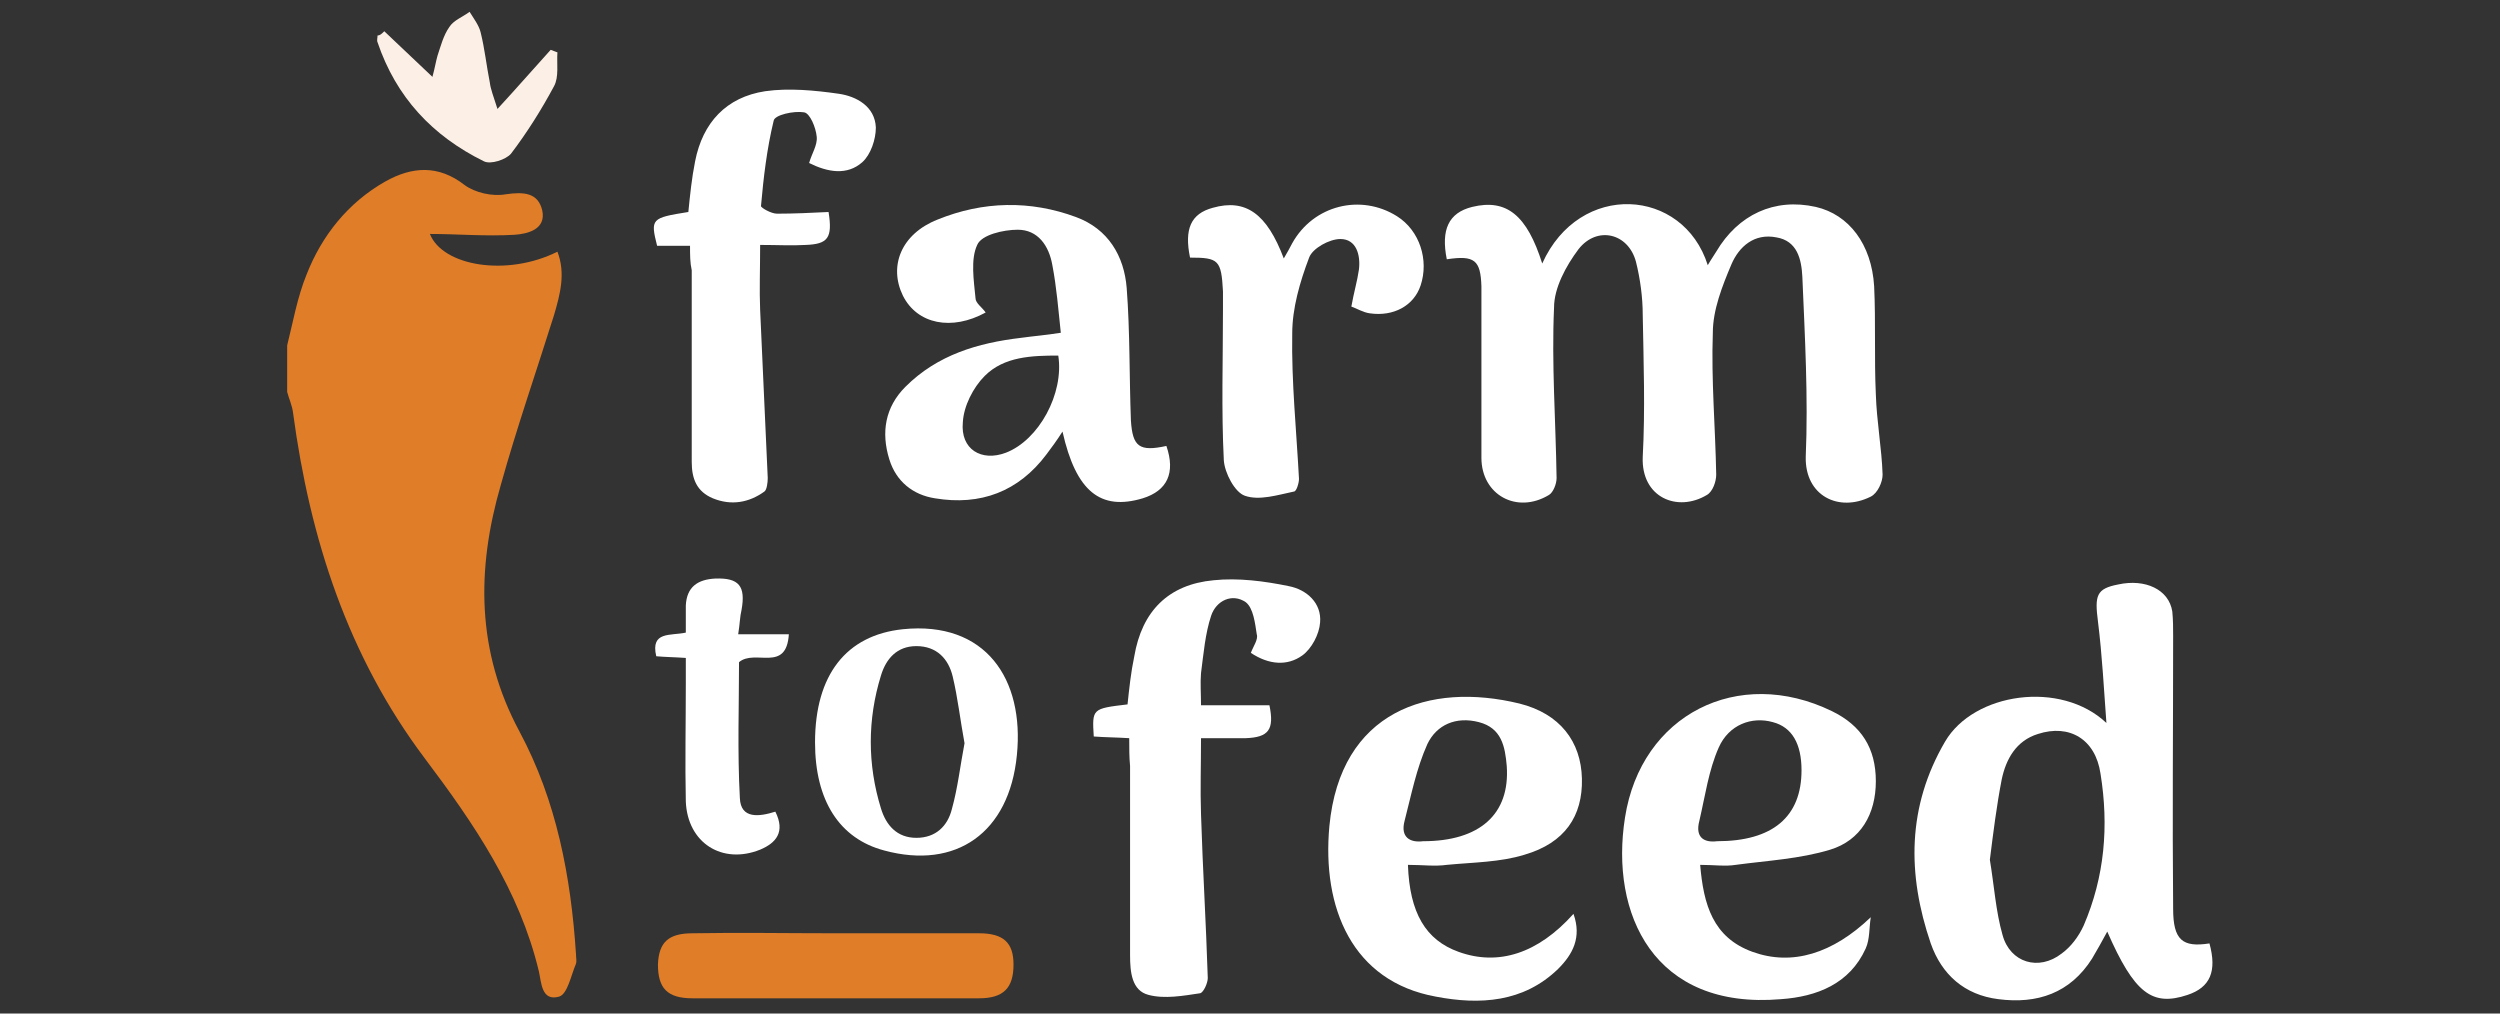 <svg xmlns="http://www.w3.org/2000/svg" xmlns:xlink="http://www.w3.org/1999/xlink" id="Layer_1" x="0px" y="0px" viewBox="0 0 296 120" style="enable-background:new 0 0 296 120;" xml:space="preserve"><rect x="0" y="0" width="296" height="120" fill="#333333" stroke="none"/> <style type="text/css"> .st0{fill:#103023;} .st1{fill:#DF7D29;} .st2{fill:#FFFFFF;} .st3{fill:#FCF0E6;} </style> <g> <path class="st1" d="M34,40.9c0.7-2.8,1.2-5.7,2.3-8.4c1.8-4.6,4.9-8.5,9.3-11c3.2-1.8,6.3-2,9.4,0.4c1.2,0.9,3.3,1.4,4.9,1.1 c2.1-0.3,3.8-0.2,4.3,1.9c0.5,2.3-1.8,2.8-3.3,2.9c-3.4,0.2-6.8-0.1-10-0.1c1.5,3.8,9.1,5.1,15.1,2.1c1,2.6,0.3,5.1-0.4,7.5 c-2.1,6.7-4.4,13.3-6.3,20.1c-2.9,10-2.9,19.7,2.2,29.2c4.4,8.2,6.1,17.2,6.7,26.4c0,0.4,0.1,0.8,0,1.1c-0.6,1.4-1,3.6-2,3.9 c-2.1,0.6-2.1-1.7-2.4-3c-2.3-9.6-7.7-17.5-13.5-25.2c-9.1-12.1-13.6-26-15.6-40.9c-0.1-0.9-0.5-1.7-0.7-2.5 C34,44.5,34,42.7,34,40.9z"></path> <path class="st1" d="M98.8,110.5c5.7,0,11.4,0,17.1,0c2.9,0,4.1,1.1,4.1,3.7c0,2.8-1.2,4-4.1,4c-11.3,0-22.6,0-33.9,0 c-3,0-4.1-1.2-4.1-4c0.1-2.6,1.2-3.7,4.1-3.7C87.5,110.4,93.2,110.5,98.8,110.5z"></path> <g> <g> <path class="st2" d="M171.3,30.7c-0.7-3.5,0.2-5.5,3-6.2c4.1-1,6.5,1,8.3,6.7c4.4-9.8,16.7-9,19.6,0.2c0.4-0.7,0.7-1.1,1-1.6 c2.6-4.4,6.9-6.4,11.8-5.3c3.9,0.9,6.6,4.4,6.9,9.4c0.2,4.3,0,8.5,0.2,12.8c0.1,3.2,0.7,6.4,0.8,9.5c0,0.9-0.6,2.2-1.4,2.6 c-3.8,1.9-7.8-0.1-7.7-4.7c0.3-7.1-0.1-14.2-0.4-21.3c-0.1-2.1-0.6-4.3-3.1-4.7c-2.6-0.5-4.4,1.1-5.3,3.2 c-1.1,2.6-2.2,5.4-2.2,8.1c-0.2,5.6,0.3,11.2,0.4,16.8c0,0.8-0.4,2-1.1,2.4c-3.5,2.1-7.8,0.3-7.6-4.5c0.3-5.6,0.1-11.2,0-16.8 c0-2.1-0.3-4.3-0.8-6.3c-0.9-3.4-4.6-4.3-6.8-1.5c-1.5,2-2.9,4.6-2.9,6.9c-0.3,6.7,0.2,13.4,0.3,20.2c0,0.7-0.4,1.7-0.9,2 c-3.8,2.3-8,0-8-4.4c0-5.9,0-11.7,0-17.6c0-0.9,0-1.8,0-2.7C175.3,30.8,174.6,30.2,171.3,30.7z"></path> <path class="st2" d="M261.6,111.7c0.9,3.3,0.1,5.2-2.6,6.1c-4.2,1.4-6.3-0.2-9.5-7.5c-0.6,1.1-1.2,2.2-1.8,3.2 c-2.6,4.1-6.5,5.4-11.1,4.8c-4-0.5-6.7-2.9-8-6.6c-2.8-8.2-2.8-16.2,1.7-23.9c3.4-5.8,13.7-7.3,19.1-2.2c-0.3-4-0.5-8-1-12 c-0.4-3.1-0.2-3.9,2.4-4.4c3.2-0.7,6,0.6,6.4,3.2c0.1,1,0.1,2,0.1,2.9c0,10.8-0.1,21.5,0,32.3 C257.3,111.3,258.4,112.2,261.6,111.7z M235.6,101.8c0.5,3,0.7,6.1,1.5,8.9c0.9,3.3,4.3,4.3,7,2.2c1.1-0.8,2-2,2.6-3.3 c2.5-5.8,3-11.8,2-18c-0.6-4.1-3.7-5.9-7.4-4.7c-2.6,0.8-3.8,3-4.3,5.4C236.4,95.4,236,98.6,235.6,101.8z"></path> <path class="st2" d="M138.1,52.8c1.1,3.2,0.1,5.3-2.8,6.2c-5,1.5-7.9-0.8-9.5-7.9c-0.7,1.1-1.3,1.9-1.9,2.7 c-3.3,4.4-7.8,6.1-13.2,5.2c-2.6-0.4-4.6-2-5.4-4.6c-1-3.2-0.5-6.2,1.9-8.6c3.8-3.8,8.6-5.2,13.7-5.8c1.4-0.2,2.8-0.3,4.7-0.6 c-0.3-2.8-0.5-5.4-1-8c-0.4-2.3-1.7-4.2-4.1-4.2c-1.7,0-4.3,0.6-4.8,1.8c-0.8,1.7-0.4,4.2-0.2,6.3c0,0.6,0.8,1.1,1.2,1.7 c-4,2.2-8.1,1.4-9.8-2c-1.7-3.5-0.2-7.3,4.1-9c5.4-2.2,11-2.3,16.4-0.3c3.8,1.4,5.7,4.6,6,8.4c0.4,5.2,0.3,10.5,0.5,15.7 C134.1,52.9,134.9,53.5,138.1,52.8z M125.3,42.1c-3.1,0-6.4,0.1-8.7,2.4c-1.4,1.4-2.5,3.6-2.6,5.5c-0.3,3.2,2.2,4.7,5.1,3.6 C123,52.1,126,46.6,125.3,42.1z"></path> <path class="st2" d="M201.3,102.4c0.4,4.7,1.5,8.6,6.2,10.3c4.7,1.7,9.5,0.2,14-4.1c-0.2,1.2-0.1,2.6-0.6,3.7 c-1.9,4.2-5.8,5.7-10,6c-15.1,1.3-20.3-10.1-18.5-21.5c1.9-12.2,13.4-18,24.5-12.6c3.5,1.7,5.2,4.4,5.2,8.3c0,3.9-1.8,7-5.4,8.1 c-3.6,1.1-7.5,1.3-11.2,1.8C204.3,102.6,202.9,102.4,201.3,102.4z M203.3,99.6c6.6,0,10-2.9,10-8.4c0-3.1-1.1-5.1-3.4-5.7 c-2.5-0.7-5.2,0.3-6.4,3c-1.2,2.7-1.6,5.7-2.3,8.7C200.7,99.1,201.7,99.8,203.3,99.6z"></path> <path class="st2" d="M166.7,102.4c0.2,5.7,2.1,8.9,6,10.3c4.7,1.7,9.4,0.2,13.6-4.5c1,2.8-0.1,4.8-1.8,6.5 c-4.1,4-9.3,4.3-14.5,3.3c-9.9-1.8-13.5-10.5-12.6-20.2c1.3-13.6,11.8-17.1,22.5-14.5c4.8,1.2,7.3,4.5,7.4,8.9 c0.1,4.4-2,7.6-6.8,9c-2.9,0.9-6.1,0.9-9.2,1.2C169.9,102.6,168.4,102.4,166.7,102.4z M168.5,99.6c6.7,0,10.3-3.2,9.9-8.9 c-0.2-2.3-0.6-4.5-3.3-5.2c-2.7-0.7-5,0.3-6.1,2.6c-1.3,2.9-1.9,6-2.7,9.1C165.8,99.1,166.9,99.8,168.5,99.6z"></path> <path class="st2" d="M133.7,87.4c-1.6-0.1-2.9-0.1-4.2-0.2c-0.2-3.3-0.2-3.3,4-3.8c0.2-1.9,0.4-3.8,0.8-5.7c0.9-5.3,4-8.5,9.4-9 c2.9-0.3,6,0.1,8.9,0.7c2.1,0.4,3.9,2,3.7,4.3c-0.1,1.4-1,3.1-2.1,3.9c-1.8,1.3-4,1.1-6.1-0.3c0.3-0.8,0.9-1.6,0.7-2.2 c-0.2-1.3-0.4-3.1-1.3-3.8c-1.6-1.1-3.5-0.2-4.1,1.6c-0.7,2.1-0.9,4.5-1.2,6.8c-0.1,1.2,0,2.4,0,3.8c2.9,0,5.5,0,8.1,0 c0.6,2.9-0.1,3.8-2.8,3.9c-1.7,0-3.3,0-5.3,0c0,3.2-0.1,6.1,0,9c0.2,6.5,0.6,12.9,0.8,19.4c0,0.6-0.5,1.7-0.9,1.8 c-2,0.3-4.2,0.7-6.1,0.2c-2-0.5-2.2-2.7-2.2-4.7c0-7.5,0-14.9,0-22.4C133.7,89.6,133.7,88.7,133.7,87.4z"></path> <path class="st2" d="M81.7,29.1c-1.5,0-2.8,0-3.9,0c-0.8-3.2-0.7-3.3,3.7-4c0.2-2,0.4-4,0.8-6c0.9-4.6,3.7-7.6,8.3-8.3 c2.8-0.4,5.9-0.1,8.7,0.3c2.1,0.3,4.3,1.5,4.4,4c0,1.4-0.6,3.2-1.6,4.1c-1.8,1.6-4.1,1.2-6.3,0.1c0.3-1.1,1-2.1,0.9-3.1 c-0.1-1.1-0.8-2.8-1.5-2.9c-1.2-0.2-3.5,0.3-3.6,1c-0.8,3.3-1.2,6.7-1.5,10.1c0,0.2,1.2,0.9,1.9,0.9c2,0,4.1-0.1,6.1-0.2 c0.5,3.1-0.1,3.8-2.7,3.9c-1.7,0.1-3.3,0-5.4,0c0,2.8-0.1,5.3,0,7.7c0.3,6.7,0.6,13.3,0.9,19.9c0,0.5-0.1,1.4-0.4,1.6 c-1.8,1.3-3.9,1.7-6.1,0.8c-1.9-0.8-2.5-2.3-2.5-4.3c0-7.6,0-15.1,0-22.7C81.7,31.1,81.7,30.2,81.7,29.1z"></path> <path class="st2" d="M140.9,30.5c-0.7-3.4,0.1-5.2,2.7-5.9c3.9-1.1,6.4,0.7,8.4,6c0.4-0.7,0.7-1.2,1-1.8 c2.5-4.5,8.1-5.9,12.4-3.2c2.7,1.7,3.8,5.2,2.8,8.2c-0.8,2.4-3.2,3.7-6,3.3c-0.8-0.1-1.6-0.6-2.2-0.8c0.3-1.7,0.7-3,0.9-4.4 c0.2-1.7-0.3-3.6-2.2-3.6c-1.3,0-3.3,1.1-3.7,2.2c-1.1,2.9-2,6-2,9c-0.1,5.7,0.5,11.5,0.8,17.2c0,0.5-0.3,1.5-0.6,1.5 c-1.9,0.4-4.1,1.1-5.8,0.5c-1.2-0.4-2.4-2.7-2.5-4.2c-0.3-6-0.1-11.9-0.1-17.9c0-0.7,0-1.4,0-2.1 C144.6,30.8,144.3,30.5,140.9,30.5z"></path> <path class="st2" d="M96.5,87.9c0-8,3.7-12.7,10.4-13.4c9.8-1,14.4,5.9,13.5,14.9c-0.9,9.2-7.2,13.6-15.7,11.3 C99.4,99.3,96.5,94.8,96.5,87.9z M114.2,88c-0.5-2.7-0.8-5.4-1.4-7.9c-0.5-2.1-1.9-3.6-4.3-3.6c-2.3,0-3.6,1.5-4.2,3.5 c-1.6,5.2-1.6,10.5,0,15.7c0.6,2,1.9,3.5,4.2,3.5c2.3,0,3.7-1.4,4.2-3.4C113.4,93.3,113.7,90.6,114.2,88z"></path> <path class="st2" d="M81.2,77.9c-1.4-0.1-2.4-0.1-3.5-0.2c-0.7-3,1.7-2.4,3.5-2.8c0-1.1,0-2.1,0-3.2c0.1-2.2,1.4-3.1,3.5-3.2 c2.8-0.1,3.6,0.9,3.1,3.7c-0.2,0.8-0.2,1.7-0.4,2.9c2.1,0,3.9,0,6,0c-0.3,4.6-4,1.7-5.9,3.3c0,5.1-0.2,10.6,0.1,16.1 c0.1,2.5,2.3,2.2,4.2,1.6c1.2,2.4,0.1,3.7-1.8,4.5c-4.5,1.8-8.6-0.8-8.8-5.7c-0.1-4.6,0-9.2,0-13.9C81.2,80,81.2,79.1,81.2,77.9z "></path> </g> </g> <path class="st3" d="M45.5,3.7c1.8,1.7,3.6,3.4,5.7,5.4c0.3-1.1,0.4-1.8,0.6-2.5c0.4-1.2,0.7-2.4,1.4-3.4c0.5-0.8,1.6-1.2,2.4-1.8 c0.5,0.8,1.1,1.6,1.3,2.4c0.5,2,0.7,4,1.1,6c0.1,0.8,0.4,1.5,0.9,3.1c2.4-2.6,4.3-4.8,6.3-7c0.3,0.1,0.5,0.2,0.8,0.3 c-0.1,1.3,0.2,2.9-0.4,4c-1.5,2.8-3.2,5.5-5.1,8c-0.6,0.7-2.4,1.3-3.2,0.9c-6.1-3-10.4-7.6-12.6-14.1c-0.1-0.2,0-0.5,0-0.8 C45,4.2,45.2,4,45.5,3.7z"></path> </g> </svg>